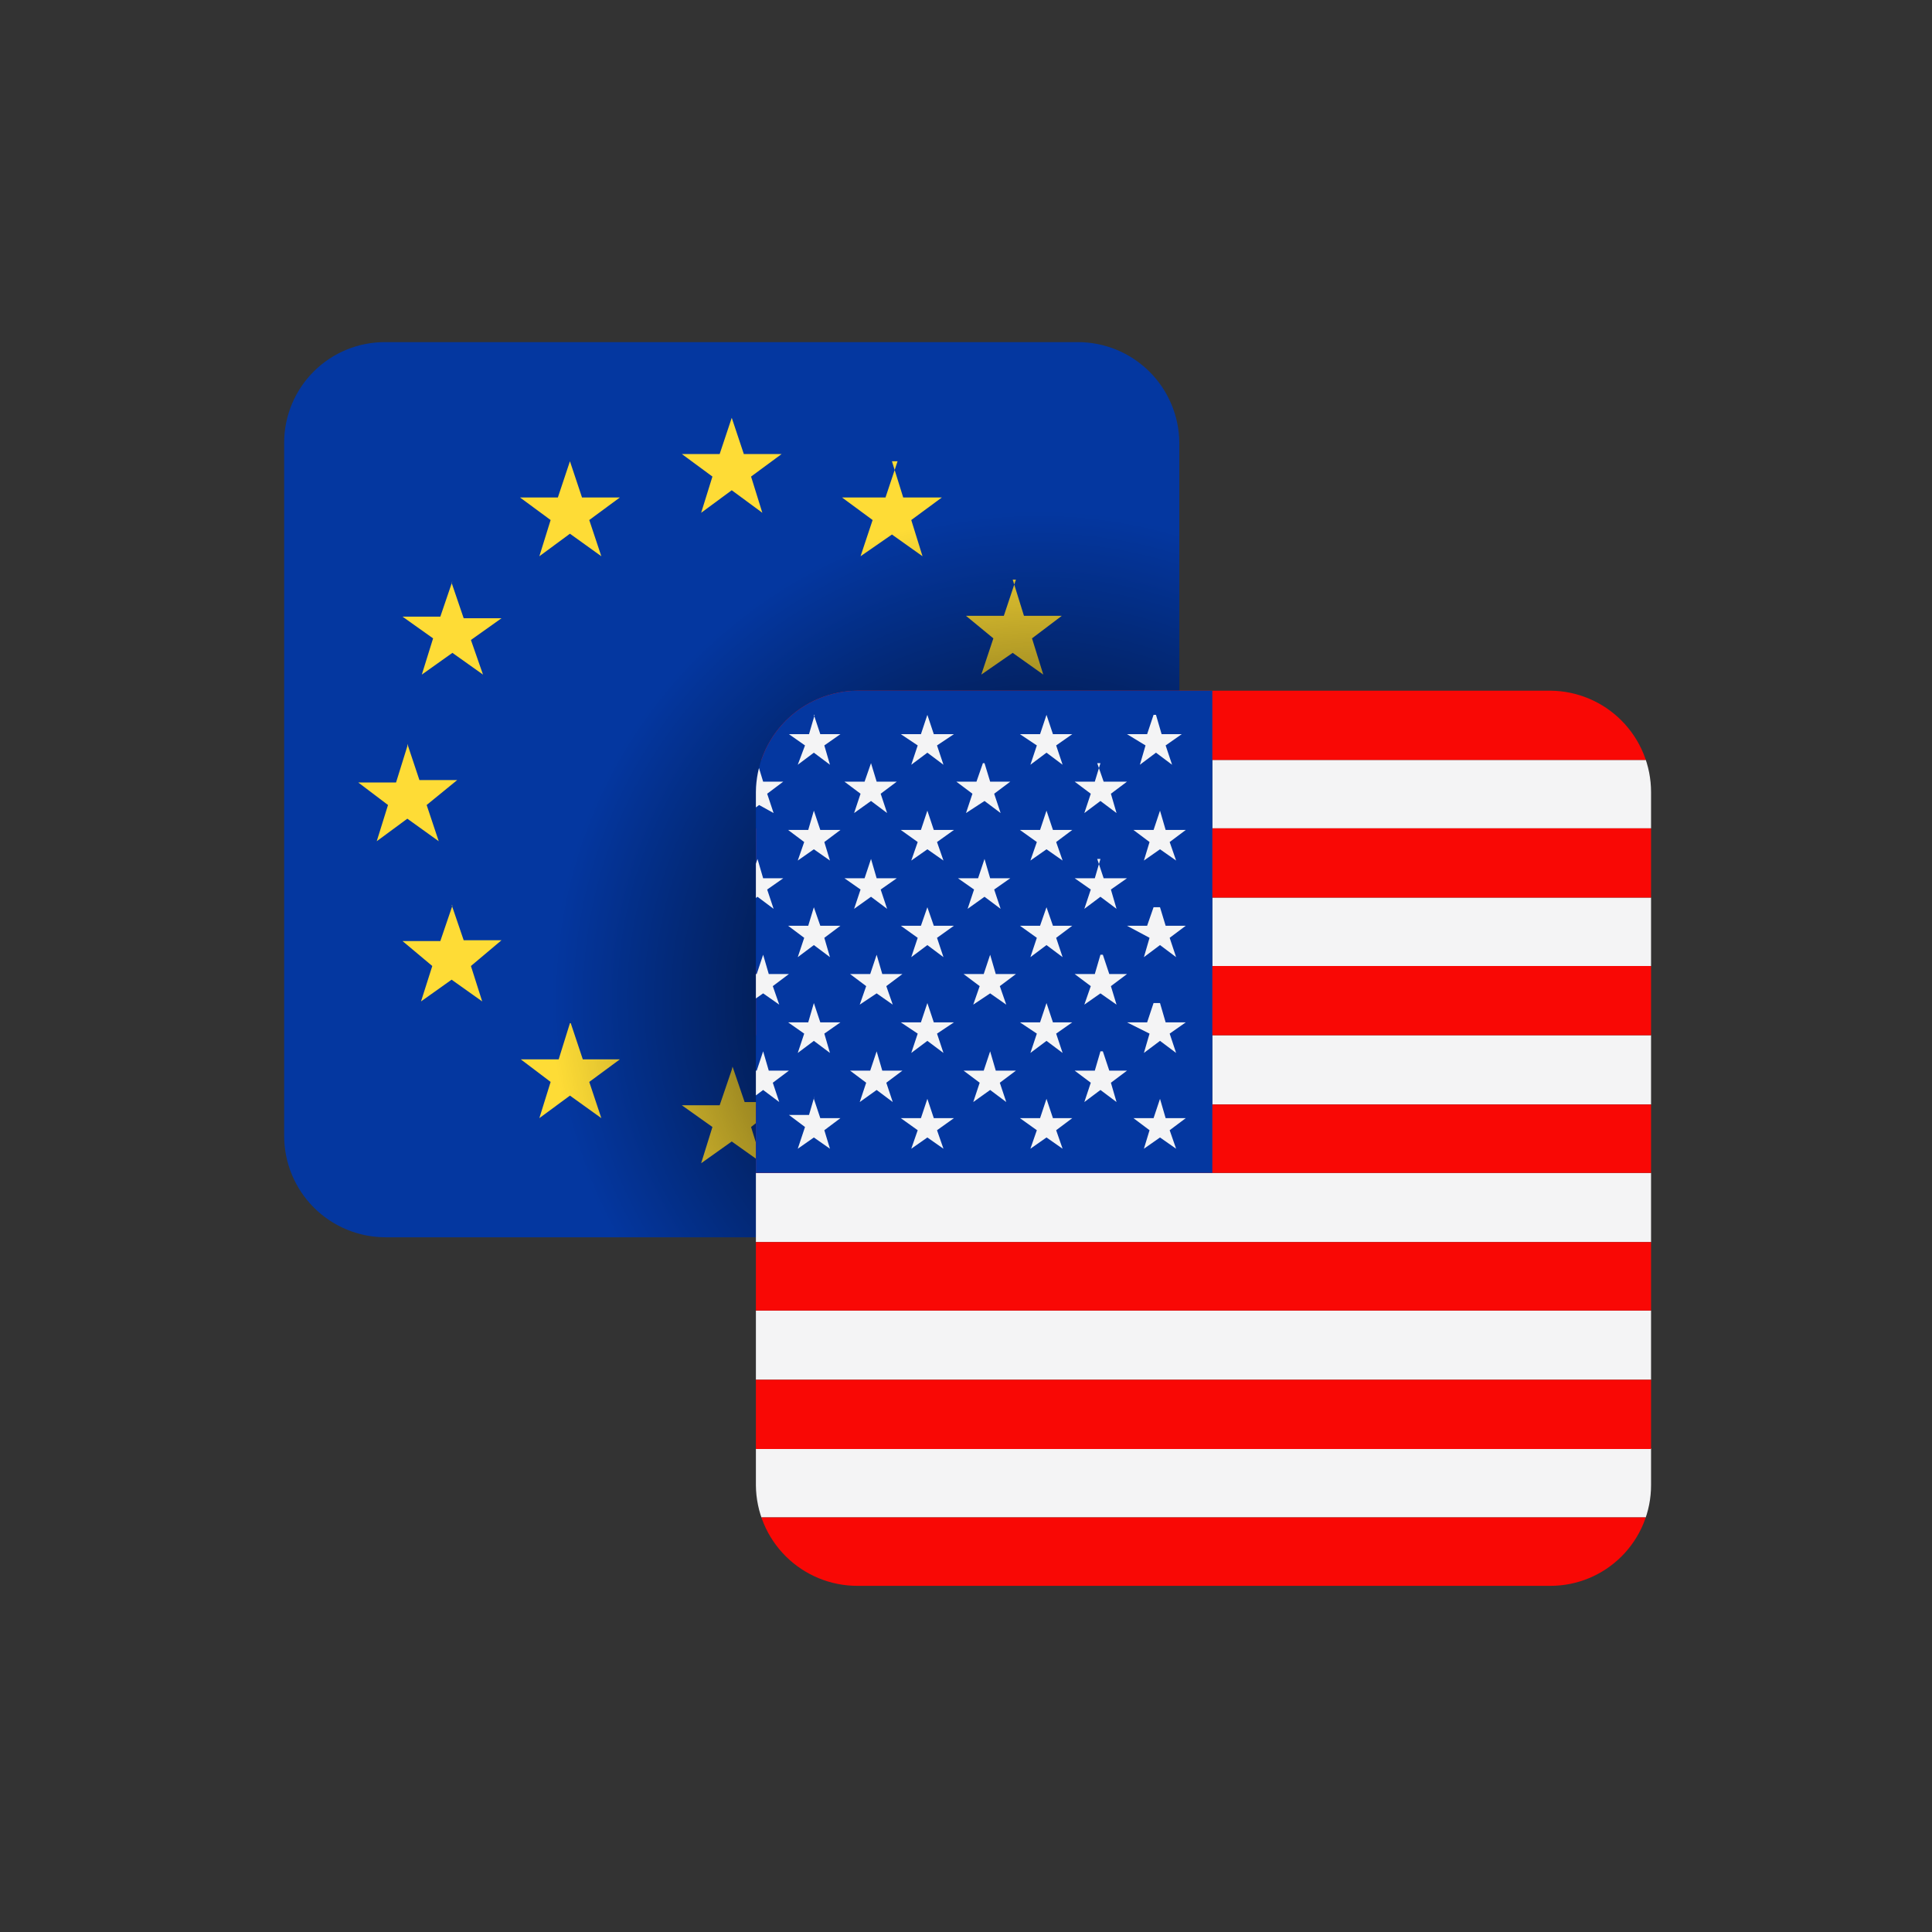 <svg id="Layer_1" data-name="Layer 1" xmlns="http://www.w3.org/2000/svg" xmlns:xlink="http://www.w3.org/1999/xlink" viewBox="0 0 24 24"><rect x="0" y="0" width="24" height="24" fill="#333333" stroke="none"/><defs><style>.cls-1{fill:none;}.cls-2{clip-path:url(#clip-path);}.cls-3{fill:#0437a0;}.cls-4{fill:#fedc36;}.cls-5{fill:url(#radial-gradient);}.cls-6{clip-path:url(#clip-path-2);}.cls-7{fill:#f4f4f5;}.cls-8{fill:#f90805;}</style><clipPath id="clip-path"><path class="cls-1" d="M4.79,4.25h8.6A1.26,1.26,0,0,1,14.65,5.5v8.61a1.27,1.27,0,0,1-1.26,1.26H4.79a1.26,1.26,0,0,1-1.26-1.26V5.5A1.25,1.25,0,0,1,4.79,4.25Z"/></clipPath><radialGradient id="radial-gradient" cx="12.91" cy="12.41" r="7.3" gradientUnits="userSpaceOnUse"><stop offset="0"/><stop offset="0.83" stop-opacity="0"/></radialGradient><clipPath id="clip-path-2"><path class="cls-1" d="M10.65,8.58h8.61a1.26,1.26,0,0,1,1.25,1.26v8.61a1.25,1.25,0,0,1-1.25,1.25H10.65a1.26,1.26,0,0,1-1.26-1.25V9.84a1.27,1.27,0,0,1,1.26-1.26Z"/></clipPath></defs><g class="cls-2"><polygon class="cls-3" points="17.43 4.25 17.43 15.37 0.75 15.37 0.75 4.25 17.43 4.25 17.43 4.25"/><path class="cls-4" d="M9.09,5.19l.15.45h.47l-.38.28.14.45-.38-.28-.38.28.14-.45-.38-.28h.47l.15-.45Zm-2,7.52.15.45H7.7l-.38.28.15.45-.39-.28-.38.28.14-.45-.37-.28h.47l.14-.45ZM5.61,11.24l.15.44h.47L5.85,12l.14.44-.38-.27-.38.27L5.37,12,5,11.69h.47l.15-.44Zm-.55-2,.15.45h.47L5.3,10l.15.45-.39-.28-.38.28L4.82,10l-.37-.28h.47l.14-.45Zm.55-2,.15.44h.47l-.38.27L6,8.38l-.38-.27-.38.27.14-.45L5,7.66h.47l.15-.44ZM7.08,5.73l.15.45H7.7l-.38.28.15.45-.39-.28-.38.28.14-.45-.38-.28h.47l.15-.45Zm4,0,.14.45h.48l-.38.28.14.45-.38-.27-.39.27.15-.45-.38-.28H11l.15-.45ZM12.58,7.2l.14.45h.47l-.37.28.14.45-.38-.27-.39.27.15-.45L12,7.65h.47l.15-.45Zm.53,2,.15.44h.47l-.38.28.15.44-.39-.27-.38.27.14-.44-.37-.28H13l.14-.44Zm-.53,2,.15.44h.47l-.38.28.14.44-.38-.27-.38.27.14-.44L12,11.68h.47l.15-.44ZM11.1,12.7l.15.45h.47l-.37.28.14.45-.39-.27-.38.27.14-.45-.37-.28H11l.14-.45Zm-2,.55.15.44h.47L9.33,14l.14.45-.38-.27-.38.27L8.85,14l-.38-.27h.47l.15-.44Z"/><path class="cls-5" d="M19.24,4.25H9.8A3.22,3.22,0,0,0,6.58,7.46V20.57H19.24Z"/></g><g class="cls-6"><path class="cls-7" d="M23.29,9.44v.85H15.06V9.44Zm0,1.71V12H15.06v-.85Zm0,1.71v.86H15.06v-.86Zm0,1.71v.86H6.61v-.86Zm0,1.71v.86H6.61v-.86Zm0,1.71v.86H6.61V18Z"/><path class="cls-8" d="M6.61,8.58H23.29v.86H6.61V8.58Zm0,10.27H23.29v.85H6.61v-.85Zm0-1.71H23.29V18H6.61v-.85Zm0-1.71H23.29v.85H6.61v-.85Zm0-1.71H23.29v.85H6.61v-.85Zm0-1.72H23.29v.86H6.61V12Zm0-1.71H23.29v.86H6.61v-.86Z"/><polygon class="cls-3" points="6.61 8.58 15.06 8.58 15.06 14.57 6.61 14.57 6.61 8.58 6.61 8.58"/><path class="cls-7" d="M14.36,8.88l.07.24h.25l-.2.14.08.24-.2-.15-.2.15.07-.24L14,9.12h.25l.08-.24Zm-7,2.39.08.23h.25l-.2.15.08.24-.21-.15-.2.15.08-.24L7,11.5h.25l.07-.23Zm.71.59.07.24h.25l-.2.15.08.23L8,12.34l-.2.14.07-.23-.2-.15h.25L8,11.86Zm5.63,0,.08.24H14l-.2.15.07.23-.2-.14-.2.14.08-.23-.2-.15h.25l.07-.24Zm-1.4,0,.07.24h.25l-.2.15.08.23-.2-.14-.21.14.08-.23-.2-.15h.25l.08-.24Zm-1.41,0,.07.24h.25l-.2.15.08.23-.2-.14-.21.14.08-.23-.2-.15h.25l.08-.24Zm-1.41,0,.07.24h.25l-.2.15.08.23-.2-.14-.2.14.07-.23-.2-.15h.25l.08-.24Zm-.71-.59.08.23h.25l-.2.15.07.24-.2-.15-.2.15.08-.24-.2-.15h.25l.07-.23Zm4.23,0,.08.23h.24l-.2.15.08.24-.2-.15-.2.15.08-.24-.21-.15h.25l.08-.23Zm1.41,0,.07.23h.25l-.2.15.08.24-.2-.15-.2.15.07-.24L14,11.5h.25l.08-.23Zm0,1.19.07.24h.25l-.2.14.08.24-.2-.15-.2.15.07-.24L14,12.7h.25l.08-.24Zm-1.41,0,.08.24h.24l-.2.14.08.24-.2-.15-.2.15.08-.24-.21-.14h.25l.08-.24Zm-4.23,0,.08.24h.25l-.2.14.07.24-.2-.15-.2.15.08-.24-.2-.14h.25l.07-.24Zm-.7.6.07.24h.25l-.2.15.08.24L8,13.53l-.2.15.07-.24-.2-.15h.25L8,13.06Zm5.63,0,.08.24H14l-.2.15.07.24-.2-.15-.2.15.08-.24-.2-.15h.25l.07-.24Zm-1.4,0,.07.24h.25l-.2.15.08.24-.2-.15-.21.15.08-.24-.2-.15h.25l.08-.24Zm-1.41,0,.07.24h.25l-.2.15.08.24-.2-.15-.21.15.08-.24-.2-.15h.25l.08-.24Zm-1.41,0,.07.24h.25l-.2.15.08.24-.2-.15-.2.15.07-.24-.2-.15h.25l.08-.24Zm-2.12-.6.08.24h.25l-.2.14.08.24-.21-.15-.2.15.08-.24L7,12.7h.25l.07-.24Zm0,1.19.08.24h.25l-.2.15.08.23-.21-.14-.2.14L7.19,14,7,13.89h.25l.07-.24Zm1.41,0,.08.24h.25l-.2.15.07.23-.2-.14-.2.14L8.6,14l-.2-.15h.25l.07-.24Zm4.23,0,.08.24h.24l-.2.15.08.23-.2-.14-.2.14.08-.23-.21-.15h.25l.08-.24Zm1.41,0,.07.24h.25l-.2.15.08.23-.2-.14-.2.14.07-.23-.2-.15h.25l.08-.24ZM8,10.67l.07.24h.25l-.2.14.08.24L8,11.14l-.2.15.07-.24-.2-.14h.25L8,10.67ZM8,9.48l.07.23h.25l-.2.15.08.24L8,10l-.2.15.07-.24-.2-.15h.25L8,9.48Zm5.63,0,.08.23H14l-.2.15.07.24-.2-.15-.2.15.08-.24-.2-.15h.25l.07-.23Zm-1.4,0,.07.23h.25l-.2.15.08.24-.2-.15L12,10.1l.08-.24-.2-.15h.25l.08-.23Zm-1.41,0,.07.23h.25l-.2.15.08.24-.2-.15-.21.15.08-.24-.2-.15h.25l.08-.23Zm-1.41,0,.07.23h.25l-.2.15.08.24L9.43,10l-.2.15.07-.24-.2-.15h.25l.08-.23Zm-2.12.59.08.24h.25l-.2.15.08.23-.21-.14-.2.14.08-.23L7,10.31h.25l.07-.24Zm6.34.6.08.24H14l-.2.14.07.24-.2-.15-.2.15.08-.24-.2-.14h.25l.07-.24Zm-1.4,0,.07.24h.25l-.2.14.08.24-.2-.15-.21.15.08-.24-.2-.14h.25l.08-.24Zm-1.41,0,.07.24h.25l-.2.14.08.24-.2-.15-.21.15.08-.24-.2-.14h.25l.08-.24Zm-1.41,0,.07.24h.25l-.2.14.08.24-.2-.15-.2.15.07-.24-.2-.14h.25l.08-.24Zm-.71-.6.08.24h.25l-.2.15.07.23-.2-.14-.2.14.08-.23-.2-.15h.25l.07-.24Zm0-1.19.08.24h.25l-.2.14.07.24-.2-.15-.2.15.08-.24-.2-.14h.25l.07-.24Zm-1.41,0,.08.24h.25l-.2.14.08.24-.21-.15-.2.15.08-.24L7,9.12h.25l.07-.24Zm2.82,4.77.08.24h.25l-.2.15.07.23-.2-.14-.2.14L10,14l-.2-.15h.25l.07-.24Zm0-1.19.08.24h.25l-.2.14.07.24-.2-.15-.2.15.08-.24-.2-.14h.25l.07-.24Zm0-1.19.08.23h.25l-.2.15.07.24-.2-.15-.2.15.08-.24-.2-.15h.25l.07-.23Zm0-1.2.08.24h.25l-.2.15.07.23-.2-.14-.2.14.08-.23-.2-.15h.25l.07-.24Zm0-1.19.08.24h.25l-.2.14.07.24-.2-.15-.2.15L10,9.26l-.2-.14h.25l.07-.24Zm1.41,4.77.08.24h.25l-.21.15.08.23-.2-.14-.2.14.08-.23-.21-.15h.25l.08-.24Zm0-1.19.08.24h.25l-.21.14.08.24-.2-.15-.2.15.08-.24-.21-.14h.25l.08-.24Zm0-1.19.08.23h.25l-.21.15.08.24-.2-.15-.2.15.08-.24-.21-.15h.25l.08-.23Zm0-1.2.08.24h.25l-.21.15.08.23-.2-.14-.2.14.08-.23-.21-.15h.25l.08-.24Zm0-1.19.08.24h.25l-.21.14.08.24-.2-.15-.2.15.08-.24-.21-.14h.25l.08-.24ZM13,10.07l.08.24h.24l-.2.15.08.23-.2-.14-.2.14.08-.23-.21-.15h.25l.08-.24Zm0-1.19.08.24h.24l-.2.14.08.24L13,9.35l-.2.15.08-.24-.21-.14h.25L13,8.88Zm1.41,1.19.07.24h.25l-.2.15.08.23-.2-.14-.2.14.07-.23-.2-.15h.25l.08-.24Z"/></g></svg>